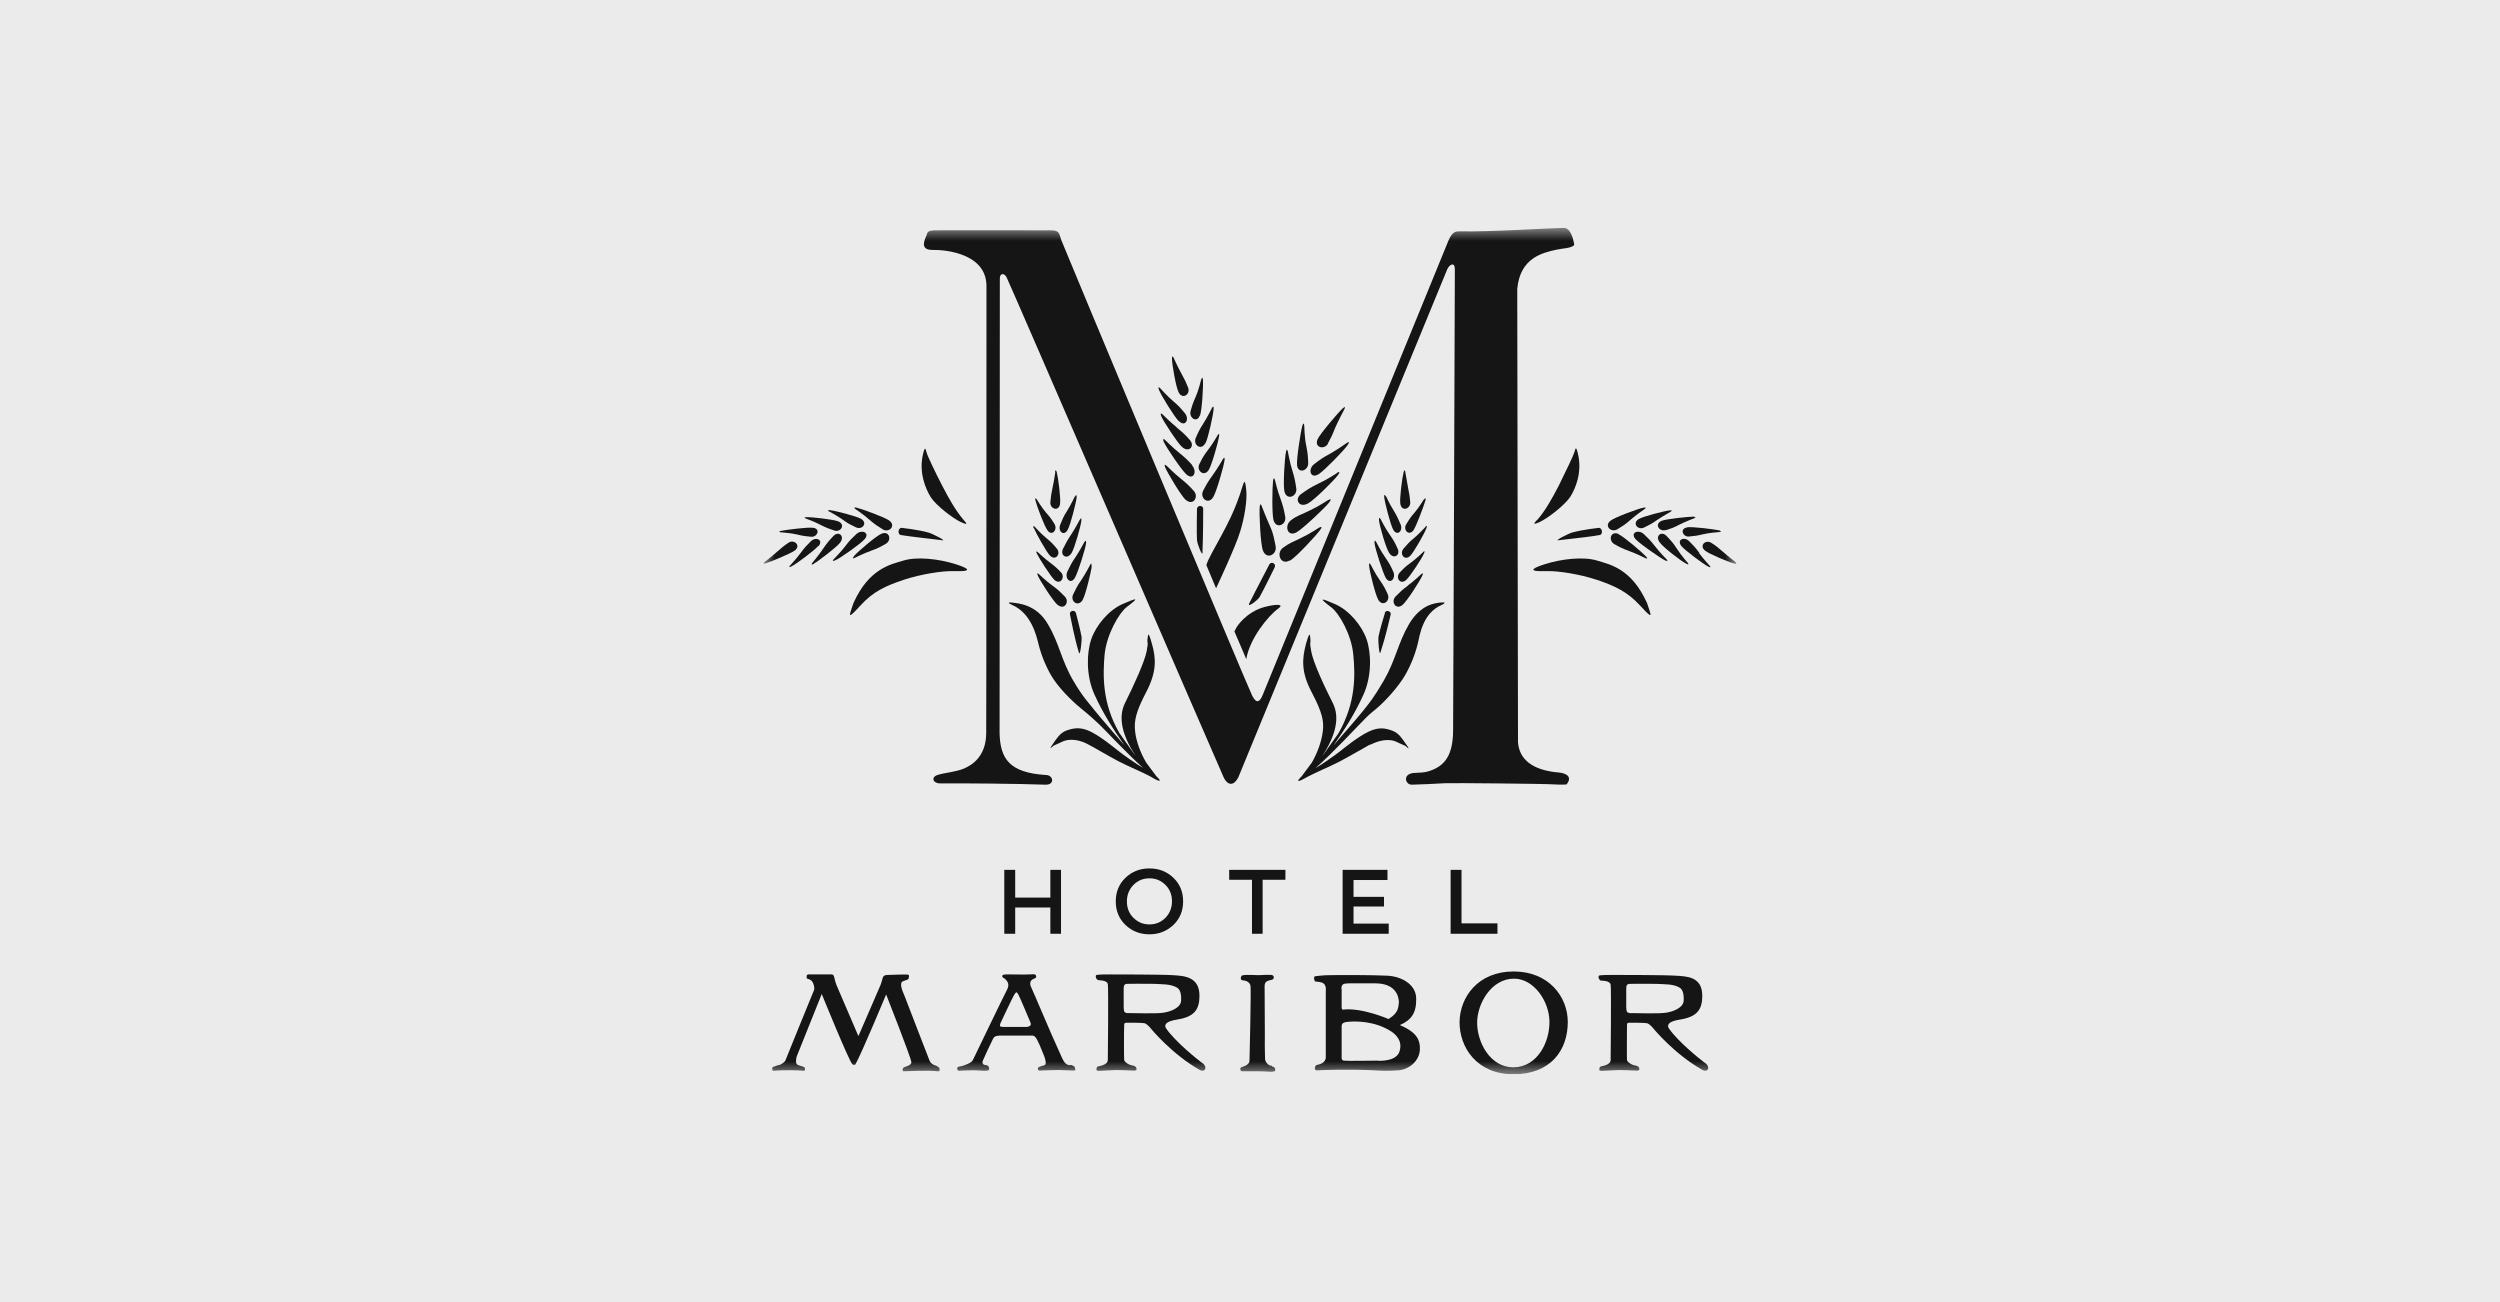 <?xml version="1.0" encoding="utf-8"?>
<svg xmlns="http://www.w3.org/2000/svg" width="192" height="100" viewBox="0 0 192 100" fill="none">
<rect width="192" height="100" fill="#ECEBEB"/>
<g clip-path="url(#clip0_1471_9372)">
<path d="M77.13 66.805V71.713H77.967V69.696H80.668V71.713H81.486V66.805H80.668V68.935H77.967V66.805H77.13Z" fill="#151515"/>
<mask id="mask0_1471_9372" style="mask-type:luminance" maskUnits="userSpaceOnUse" x="58" y="17" width="76" height="66">
<path d="M133.36 17.5H58.64V82.5H133.36V17.5Z" fill="white"/>
</mask>
<g mask="url(#mask0_1471_9372)">
<path d="M90.008 69.225C90.008 69.72 89.837 70.138 89.513 70.481C89.171 70.823 88.771 70.994 88.277 70.994C87.782 70.994 87.383 70.823 87.04 70.481C86.698 70.138 86.546 69.72 86.546 69.225C86.546 68.731 86.717 68.312 87.04 67.97C87.383 67.627 87.782 67.456 88.277 67.456C88.771 67.456 89.171 67.627 89.513 67.97C89.856 68.312 90.008 68.731 90.008 69.225ZM86.432 67.418C85.937 67.894 85.69 68.502 85.69 69.225C85.69 69.948 85.937 70.557 86.432 71.032C86.926 71.508 87.535 71.755 88.277 71.755C89.019 71.755 89.608 71.508 90.122 71.032C90.617 70.557 90.864 69.948 90.864 69.225C90.864 68.502 90.617 67.894 90.122 67.418C89.627 66.943 89.019 66.695 88.277 66.695C87.535 66.695 86.926 66.943 86.432 67.418Z" fill="#151515"/>
</g>
<path d="M94.402 67.566H96.152V71.713H96.97V67.566H98.72V66.805H94.402V67.566Z" fill="#151515"/>
<path d="M106.558 67.585V66.805H103.114V71.713H106.653V70.933H103.951V69.62H106.291V68.878H103.951V67.585H106.558Z" fill="#151515"/>
<path d="M111.408 66.805V71.713H115.004V70.914H112.245V66.805H111.408Z" fill="#151515"/>
<mask id="mask1_1471_9372" style="mask-type:luminance" maskUnits="userSpaceOnUse" x="58" y="17" width="76" height="66">
<path d="M133.36 17.5H58.64V82.5H133.36V17.5Z" fill="white"/>
</mask>
<g mask="url(#mask1_1471_9372)">
<path d="M78.899 78.867C78.728 78.867 77.187 78.867 76.996 78.867C76.787 78.867 76.749 78.772 76.844 78.563C76.844 78.563 77.681 76.775 77.871 76.433C78.062 76.109 78.1 76.185 78.214 76.394C78.366 76.661 78.994 78.202 79.146 78.544C79.222 78.715 79.089 78.848 78.918 78.848M82.152 81.816C81.714 81.74 81.657 81.435 81.257 80.56C80.839 79.685 79.374 76.185 79.222 75.881C79.013 75.481 79.146 75.253 79.431 75.158C79.66 75.063 79.564 74.968 79.546 74.892C79.507 74.778 79.26 74.835 79.089 74.835C78.766 74.854 77.795 74.835 77.51 74.835C77.187 74.835 76.978 74.835 76.978 74.949C76.978 75.139 77.092 75.063 77.225 75.215C77.358 75.367 77.567 75.576 77.339 76.014C77.13 76.394 74.733 81.378 74.733 81.378C74.638 81.588 74.428 81.664 74.2 81.759C73.991 81.854 73.744 81.911 73.611 81.93C73.477 81.949 73.477 82.234 73.648 82.234C73.763 82.234 74.314 82.196 74.695 82.196C75.094 82.196 75.284 82.234 75.551 82.234C75.836 82.234 75.969 82.234 75.969 82.082C75.969 81.949 75.912 81.816 75.684 81.797C75.57 81.797 75.399 81.702 75.475 81.473C75.551 81.283 76.141 80.009 76.274 79.761C76.407 79.533 76.616 79.533 76.996 79.533C77.377 79.533 78.937 79.533 79.127 79.533C79.317 79.533 79.469 79.476 79.679 79.914C79.907 80.351 80.116 80.941 80.192 81.112C80.268 81.302 80.421 81.759 80.192 81.816C80.002 81.873 79.926 81.892 79.831 81.93C79.736 81.968 79.66 82.044 79.736 82.177C79.774 82.253 79.85 82.215 79.983 82.215C80.135 82.215 80.668 82.177 81.296 82.177C81.296 82.177 82.304 82.215 82.418 82.215C82.684 82.215 82.551 82.12 82.551 81.987C82.551 81.892 82.361 81.816 82.19 81.778" fill="#151515"/>
<path d="M97.693 81.855C97.293 81.855 97.16 81.398 97.16 81.398C97.16 81.398 97.122 80.371 97.141 79.553C97.141 79.116 97.122 75.996 97.122 75.71C97.122 75.273 97.541 75.311 97.712 75.235C97.883 75.159 97.845 74.931 97.712 74.893C97.579 74.835 96.78 74.893 96.647 74.893C96.285 74.874 95.943 74.874 95.943 74.874C95.696 74.874 95.543 74.874 95.41 74.912C95.258 74.969 95.239 75.292 95.448 75.292C95.62 75.292 95.981 75.387 96.038 75.71C96.095 76.034 95.962 81.436 95.962 81.436C95.962 81.855 95.353 81.931 95.296 81.988C95.22 82.083 95.239 82.254 95.391 82.273C95.543 82.273 96.266 82.273 96.552 82.273C96.837 82.273 97.408 82.292 97.56 82.311C97.712 82.311 97.94 82.311 97.94 82.178C97.94 82.045 97.883 81.912 97.674 81.912" fill="#151515"/>
<path d="M71.708 81.76C71.575 81.741 71.461 81.589 71.404 81.494C71.366 81.418 69.464 76.472 69.464 76.472C69.273 76.053 69.064 75.483 69.33 75.369C69.502 75.293 69.654 75.254 69.654 75.254C69.654 75.254 69.787 75.216 69.787 75.121C69.787 75.026 69.863 74.912 69.749 74.855C69.635 74.817 68.474 74.874 68.227 74.874C67.713 74.874 67.847 75.064 67.637 75.616C67.523 75.901 65.925 79.573 65.925 79.573C65.925 79.573 64.518 76.282 64.308 75.806C64.194 75.559 64.118 75.293 64.08 75.102C64.042 74.95 64.023 74.836 63.852 74.836C63.681 74.836 62.14 74.836 62.14 74.836C62.026 74.836 61.931 74.836 61.95 75.064C61.95 75.197 61.988 75.121 62.235 75.254C62.501 75.388 62.577 75.92 62.52 76.034C62.444 76.186 60.314 81.456 60.314 81.456C60.181 81.665 59.895 81.779 59.895 81.779C59.591 81.836 59.515 81.912 59.382 81.931C59.248 81.969 59.286 82.255 59.401 82.236C60.219 82.16 61.512 82.198 61.683 82.236C61.874 82.274 61.836 82.046 61.797 81.988C61.721 81.893 61.341 81.855 61.208 81.741C61.056 81.608 61.189 81.132 61.189 81.132L63.11 76.339C63.11 76.339 65.241 81.589 65.469 81.741C65.545 81.798 65.659 81.798 65.697 81.741C66.154 80.942 68.056 76.377 68.056 76.377C68.056 76.377 70.015 81.342 69.996 81.589C69.977 81.836 69.578 81.893 69.388 81.988C69.33 82.026 69.273 82.274 69.388 82.274C69.692 82.274 71.29 82.179 71.975 82.274C72.146 82.293 72.146 82.236 72.165 82.198C72.165 82.141 72.165 82.026 72.127 82.007C72.051 81.931 71.898 81.817 71.67 81.779" fill="#151515"/>
<path d="M125.104 77.785C124.857 77.785 124.914 77.443 124.895 77.253C124.895 77.139 124.895 76.34 124.895 76.016C124.895 75.693 124.914 75.56 125.2 75.56C125.2 75.56 126.531 75.541 127.197 75.56C127.863 75.598 128.51 75.56 128.985 75.845C129.213 75.978 129.327 76.283 129.308 76.834C129.289 77.405 128.491 77.709 127.882 77.785C127.273 77.862 125.751 77.805 125.104 77.805M130.906 81.609C130.526 81.324 128.89 80.011 128.186 79.003C128.015 78.756 128.053 78.451 129.042 78.299C130.336 78.09 130.735 77.538 130.735 76.473C130.735 74.97 129.499 74.989 128.681 74.932C127.863 74.875 124.153 74.875 123.906 74.875C123.659 74.875 122.993 74.875 122.841 74.913C122.689 74.951 122.803 75.293 122.955 75.312C123.05 75.312 123.64 75.312 123.697 75.617C123.754 75.94 123.697 81.4 123.697 81.4C123.697 81.818 122.993 81.875 122.917 81.913C122.822 81.97 122.765 82.218 122.917 82.237C123.069 82.256 124.001 82.18 124.287 82.18C124.572 82.18 125.371 82.199 125.523 82.218C125.675 82.218 125.903 82.256 125.903 82.123C125.903 81.932 125.751 81.856 125.618 81.837C125.219 81.78 124.971 81.514 124.952 81.419C124.933 81.286 124.952 79.003 124.952 78.794C124.952 78.641 124.952 78.546 125.104 78.546C125.276 78.546 125.561 78.546 125.561 78.546C125.561 78.546 126.322 78.546 126.493 78.584C126.721 78.641 127.007 79.022 127.007 79.022C127.007 79.022 128.605 80.962 130.735 82.161C131.192 82.408 131.382 81.932 130.944 81.628" fill="#151515"/>
<path d="M86.508 77.784C86.26 77.784 86.317 77.442 86.299 77.252C86.299 77.138 86.299 76.339 86.299 76.015C86.299 75.692 86.317 75.559 86.603 75.559C86.603 75.559 87.934 75.54 88.6 75.559C89.266 75.597 89.894 75.559 90.388 75.844C90.617 75.977 90.731 76.282 90.712 76.833C90.693 77.404 89.894 77.708 89.285 77.784C88.676 77.861 87.154 77.803 86.508 77.803M92.291 81.608C91.91 81.323 90.274 80.01 89.57 79.002C89.399 78.755 89.437 78.45 90.426 78.298C91.72 78.089 92.119 77.537 92.119 76.472C92.119 74.969 90.883 74.95 90.065 74.893C89.247 74.836 85.538 74.836 85.29 74.836C85.043 74.836 84.377 74.836 84.225 74.874C84.073 74.912 84.187 75.235 84.339 75.273C84.434 75.293 85.024 75.273 85.081 75.578C85.138 75.901 85.081 81.399 85.081 81.399C85.081 81.817 84.377 81.874 84.301 81.912C84.206 81.969 84.149 82.217 84.301 82.236C84.453 82.255 85.385 82.179 85.671 82.179C85.956 82.179 86.755 82.198 86.907 82.217C87.059 82.217 87.288 82.255 87.288 82.122C87.288 81.931 87.135 81.855 87.002 81.836C86.603 81.779 86.356 81.513 86.337 81.418C86.317 81.285 86.317 79.002 86.337 78.793C86.337 78.64 86.337 78.545 86.508 78.545C86.679 78.545 86.964 78.545 86.964 78.545C86.964 78.545 87.725 78.545 87.896 78.583C88.125 78.64 88.41 79.021 88.41 79.021C88.41 79.021 90.008 80.961 92.119 82.16C92.576 82.407 92.766 81.931 92.329 81.627" fill="#151515"/>
<path d="M105.892 81.457C105.378 81.457 103.381 81.495 103.191 81.457C103 81.419 103.038 81.191 103.038 81.191V78.813C103.038 78.528 103.305 78.489 103.609 78.47C104.028 78.432 105.549 78.375 106.843 79.212C107.28 79.498 107.585 79.916 107.547 80.411C107.509 80.905 107.299 81.457 105.892 81.476M103.019 75.96C103.019 75.541 103.21 75.541 103.571 75.522C103.932 75.522 104.96 75.522 105.701 75.522C107.547 75.56 107.433 77.025 107.433 77.025C107.375 77.348 107.433 77.786 106.634 78.261C106.634 78.261 104.598 77.367 103.152 77.538C103.038 77.538 103.038 77.424 103.038 77.329V75.96H103.019ZM107.528 78.718C108.384 78.337 108.783 77.805 108.764 76.701C108.764 75.579 107.585 74.97 106.519 74.932C105.454 74.875 102.677 74.875 102.087 74.894C101.631 74.894 101.25 74.951 101.041 74.97C100.851 74.97 100.927 75.275 100.984 75.351C101.06 75.427 101.231 75.351 101.574 75.484C101.897 75.617 101.821 76.131 101.821 76.131C101.821 78.47 101.821 80.335 101.821 81.21C101.821 81.59 101.402 81.742 101.174 81.78C100.965 81.818 100.984 82.047 100.984 82.104C100.984 82.161 101.098 82.237 101.269 82.199C101.402 82.18 103.628 82.104 105.53 82.199C106.101 82.237 106.577 82.256 107.414 82.199C108.251 82.123 109.049 81.457 109.049 80.525C109.049 79.954 108.897 79.307 107.528 78.737" fill="#151515"/>
<path d="M116.259 81.971C114.433 81.99 113.444 80.031 113.444 78.547C113.444 77.082 114.528 75.161 116.278 75.161C117.8 75.161 118.979 76.892 118.998 78.452C119.017 80.031 118.085 81.933 116.259 81.971ZM116.24 74.609C113.52 74.609 112.112 76.569 112.093 78.509C112.093 80.449 113.425 82.504 116.24 82.504C119.055 82.504 120.406 80.697 120.406 78.49C120.406 76.531 118.922 74.609 116.259 74.609" fill="#151515"/>
<path d="M119.74 59.331C117.591 59.159 116.677 58.246 116.582 57.01L116.525 22.199C116.735 19.764 118.523 19.402 119.55 19.174C120.064 19.06 120.653 19.079 120.901 18.813C120.901 18.813 120.748 17.5 120.102 17.5C119.455 17.5 114.205 17.823 112.169 17.766C111.846 17.766 111.56 17.728 111.237 18.489L96.989 53.339C96.78 53.871 96.514 54.118 96.171 53.434C95.81 52.73 81.714 19.003 81.505 18.432C81.315 17.899 81.391 17.69 80.687 17.69C79.983 17.69 72.336 17.671 71.765 17.69C71.195 17.709 71.233 17.881 71.157 18.071C71.1 18.261 70.529 19.212 71.613 19.193C72.697 19.174 75.76 19.497 75.76 21.97C75.76 21.97 75.76 54.556 75.741 56.325C75.722 58.094 74.657 58.76 74.029 59.026C73.401 59.292 72.507 59.35 71.994 59.521C71.48 59.692 71.651 60.167 72.203 60.167C73.744 60.148 78.366 60.187 80.249 60.263C81.067 60.301 80.877 59.521 80.344 59.521C77.491 59.35 76.825 58.246 76.768 56.325C76.768 56.325 76.787 21.78 76.787 21.381C76.787 20.981 77.111 20.943 77.301 21.285C77.491 21.628 93.622 58.931 93.965 59.673C94.307 60.415 94.802 60.32 95.106 59.692C105.442 34.544 110.787 21.546 111.142 20.696C111.313 20.296 111.732 20.087 111.732 20.677C111.732 21.267 111.618 54.29 111.598 56.135C111.579 57.98 110.99 58.874 109.639 59.255C109.068 59.407 108.555 59.292 108.251 59.445C107.775 59.673 107.984 60.263 108.422 60.263C108.726 60.263 110.495 60.187 111.047 60.148C111.579 60.13 118.732 60.187 119.379 60.244C120.025 60.282 120.311 60.244 120.311 60.244C120.786 59.654 120.292 59.388 119.74 59.331Z" fill="#151515"/>
<path d="M91.073 38.388C91.625 38.883 92.1 38.16 91.682 37.703C91.34 37.323 91.149 37.133 90.674 36.752C90.198 36.372 89.608 35.782 89.608 35.782C89.608 35.782 89.342 35.516 89.494 35.915C89.665 36.315 90.712 38.084 91.073 38.407" fill="#151515"/>
<path d="M91.568 35.727C91.225 35.346 91.035 35.156 90.56 34.776C90.084 34.395 89.494 33.806 89.494 33.806C89.494 33.806 89.228 33.539 89.38 33.939C89.551 34.338 90.75 36.107 91.111 36.431C91.663 36.925 91.967 36.203 91.549 35.746" fill="#151515"/>
<path d="M90.369 32.815C89.894 32.434 89.304 31.845 89.304 31.845C89.304 31.845 89.038 31.578 89.19 31.978C89.361 32.377 90.407 33.975 90.769 34.318C91.32 34.812 91.796 34.261 91.377 33.785C91.035 33.405 90.845 33.214 90.369 32.834" fill="#151515"/>
<path d="M90.54 32.34C91.035 32.835 91.377 32.188 90.997 31.731C90.693 31.37 90.522 31.161 90.084 30.799C89.647 30.419 89.114 29.829 89.114 29.829C89.114 29.829 88.867 29.563 89.019 29.962C89.171 30.362 90.198 32.017 90.522 32.34" fill="#151515"/>
<path d="M92.405 37.681C92.119 38.232 92.766 38.803 93.166 38.194C93.432 37.776 93.984 35.797 94.041 35.379C94.098 34.941 93.907 35.284 93.907 35.284C93.907 35.284 93.489 36.007 93.128 36.501C92.766 36.996 92.633 37.243 92.405 37.681Z" fill="#151515"/>
<path d="M92.119 35.627C91.853 36.14 92.462 36.654 92.823 36.102C93.07 35.722 93.565 33.915 93.622 33.534C93.679 33.135 93.508 33.439 93.508 33.439C93.508 33.439 93.128 34.105 92.785 34.542C92.443 34.98 92.329 35.208 92.119 35.627Z" fill="#151515"/>
<path d="M91.244 29.754C91.073 29.335 90.997 29.164 90.712 28.651C90.445 28.175 90.141 27.49 90.141 27.49C90.141 27.49 90.008 27.186 90.008 27.566C90.008 27.947 90.312 29.754 90.522 30.134C90.826 30.724 91.454 30.268 91.244 29.754Z" fill="#151515"/>
<path d="M92.576 34.051C92.785 33.671 93.185 31.826 93.204 31.426C93.223 31.027 93.07 31.35 93.07 31.35C93.07 31.35 92.728 32.035 92.424 32.511C92.119 32.986 92.024 33.195 91.834 33.633C91.606 34.147 92.234 34.641 92.557 34.051" fill="#151515"/>
<path d="M92.157 31.921C92.31 31.541 92.424 29.581 92.386 29.201C92.367 28.82 92.253 29.144 92.253 29.144C92.253 29.144 92.043 30 91.834 30.456C91.625 30.932 91.549 31.16 91.435 31.579C91.301 32.092 91.929 32.511 92.138 31.921" fill="#151515"/>
<path d="M99.063 43.064C99.538 42.797 101.098 41.104 101.383 40.705C101.669 40.305 101.288 40.534 101.288 40.534C101.288 40.534 100.508 41.047 99.881 41.333C99.272 41.637 99.006 41.713 98.549 42.056C97.978 42.455 98.34 43.444 99.044 43.045" fill="#151515"/>
<path d="M101.992 38.409C101.992 38.409 101.212 38.922 100.584 39.208C99.976 39.512 99.633 39.588 99.177 39.931C98.606 40.33 98.853 41.281 99.576 40.882C100.052 40.615 101.802 38.96 102.087 38.58C102.373 38.18 102.011 38.409 102.011 38.409" fill="#151515"/>
<path d="M102.677 36.334C102.677 36.334 101.897 36.848 101.269 37.133C100.642 37.437 100.394 37.608 99.938 37.932C99.367 38.331 99.766 39.054 100.47 38.655C100.946 38.388 102.468 36.886 102.753 36.486C103.038 36.087 102.677 36.315 102.677 36.315" fill="#151515"/>
<path d="M101.288 36.407C101.726 36.121 103.248 34.561 103.495 34.181C103.761 33.782 103.419 34.029 103.419 34.029C103.419 34.029 102.696 34.542 102.144 34.847C101.574 35.151 101.345 35.322 100.927 35.646C100.413 36.045 100.642 36.825 101.288 36.407Z" fill="#151515"/>
<path d="M97.959 41.886C97.826 41.335 97.826 41.049 97.541 40.422C97.255 39.794 96.913 38.9 96.913 38.9C96.913 38.9 96.78 38.481 96.742 38.976C96.704 39.451 96.799 41.753 96.989 42.267C97.275 43.047 98.13 42.571 97.959 41.905" fill="#151515"/>
<path d="M98.701 39.665C98.606 39.151 98.549 38.885 98.34 38.295C98.112 37.706 97.921 36.888 97.921 36.888C97.921 36.888 97.826 36.507 97.769 36.945C97.712 37.382 97.674 39.475 97.807 39.95C98.016 40.673 98.834 40.293 98.701 39.665Z" fill="#151515"/>
<path d="M101.973 34.072C102.201 33.654 102.296 33.482 102.525 32.893C102.753 32.36 103.248 31.428 103.248 31.428C103.248 31.428 103.419 31.105 103.114 31.371C102.81 31.637 101.383 33.311 101.193 33.73C100.908 34.357 101.688 34.586 101.992 34.072" fill="#151515"/>
<path d="M99.557 37.532C99.481 37.018 99.443 36.752 99.253 36.143C99.063 35.553 98.91 34.697 98.91 34.697C98.91 34.697 98.834 34.317 98.758 34.736C98.663 35.173 98.53 37.246 98.644 37.741C98.815 38.464 99.633 38.141 99.557 37.513" fill="#151515"/>
<path d="M100.47 35.535C100.451 35.059 100.432 34.793 100.318 34.222C100.185 33.651 100.166 32.681 100.166 32.681C100.166 32.681 100.128 32.32 100.014 32.719C99.9 33.119 99.557 35.287 99.614 35.744C99.709 36.429 100.508 36.143 100.47 35.535Z" fill="#151515"/>
<path d="M83.826 43.481C83.864 43.081 83.711 43.405 83.711 43.405C83.711 43.405 83.35 44.09 83.046 44.546C82.722 45.003 82.627 45.231 82.418 45.65C82.171 46.163 82.779 46.658 83.141 46.087C83.369 45.707 83.807 43.88 83.845 43.5" fill="#151515"/>
<path d="M83.274 41.636C83.274 41.636 82.912 42.321 82.608 42.777C82.285 43.234 82.19 43.462 81.98 43.88C81.733 44.394 82.209 44.946 82.551 44.375C82.779 43.995 83.369 42.13 83.407 41.731C83.445 41.331 83.274 41.655 83.274 41.655" fill="#151515"/>
<path d="M82.931 39.909C82.931 39.909 82.57 40.594 82.266 41.051C81.961 41.507 81.847 41.735 81.638 42.154C81.391 42.667 81.961 43.029 82.304 42.458C82.532 42.078 83.008 40.404 83.046 40.004C83.084 39.605 82.931 39.928 82.931 39.928" fill="#151515"/>
<path d="M82.551 38.12C82.551 38.12 82.247 38.766 81.961 39.223C81.676 39.66 81.6 39.87 81.429 40.288C81.219 40.783 81.695 41.239 81.999 40.688C82.209 40.326 82.646 38.595 82.684 38.215C82.703 37.834 82.57 38.139 82.57 38.139" fill="#151515"/>
<path d="M81.239 46.454C81.752 46.891 82.171 46.206 81.771 45.807C81.448 45.483 81.277 45.293 80.82 44.97C80.364 44.646 79.812 44.114 79.812 44.114C79.812 44.114 79.564 43.867 79.717 44.228C79.869 44.589 80.877 46.168 81.219 46.454" fill="#151515"/>
<path d="M80.991 44.549C81.448 44.948 81.828 44.32 81.486 43.959C81.201 43.655 81.029 43.502 80.63 43.198C80.211 42.894 79.717 42.418 79.717 42.418C79.717 42.418 79.488 42.209 79.641 42.532C79.793 42.856 80.706 44.301 81.01 44.568" fill="#151515"/>
<path d="M81.048 36.255C81.048 36.255 80.953 36.94 80.839 37.435C80.725 37.986 80.706 38.158 80.668 38.576C80.63 39.09 81.315 39.318 81.41 38.709C81.486 38.31 81.257 36.617 81.162 36.275C81.067 35.932 81.029 36.255 81.029 36.255" fill="#151515"/>
<path d="M79.412 40.572C79.546 40.914 80.364 42.398 80.649 42.683C81.086 43.102 81.505 42.512 81.162 42.132C80.896 41.808 80.744 41.637 80.344 41.314C79.945 40.99 79.488 40.477 79.488 40.477C79.488 40.477 79.279 40.248 79.393 40.572" fill="#151515"/>
<path d="M79.622 38.352C79.622 38.352 79.45 38.105 79.526 38.447C79.603 38.789 80.211 40.444 80.459 40.749C80.801 41.205 81.239 40.673 80.991 40.254C80.782 39.912 80.668 39.741 80.344 39.379C80.04 39.037 79.622 38.352 79.622 38.352Z" fill="#151515"/>
<path d="M105.15 43.484C105.188 43.883 105.625 45.69 105.854 46.071C106.196 46.642 106.805 46.147 106.577 45.633C106.386 45.215 106.272 44.987 105.949 44.53C105.625 44.074 105.283 43.389 105.283 43.389C105.283 43.389 105.112 43.084 105.15 43.465" fill="#151515"/>
<path d="M105.568 41.734C105.606 42.133 106.196 43.978 106.424 44.378C106.767 44.949 107.242 44.397 106.995 43.883C106.805 43.465 106.691 43.237 106.367 42.78C106.044 42.324 105.701 41.639 105.701 41.639C105.701 41.639 105.53 41.334 105.568 41.715" fill="#151515"/>
<path d="M105.911 39.984C105.949 40.383 106.424 42.038 106.672 42.438C107.014 43.008 107.585 42.647 107.337 42.133C107.147 41.715 107.033 41.487 106.71 41.03C106.386 40.574 106.044 39.889 106.044 39.889C106.044 39.889 105.873 39.584 105.911 39.965" fill="#151515"/>
<path d="M106.424 38.123C106.424 38.123 106.272 37.819 106.31 38.199C106.348 38.58 106.786 40.292 106.995 40.672C107.299 41.224 107.775 40.767 107.566 40.273C107.394 39.873 107.299 39.645 107.033 39.207C106.748 38.77 106.443 38.104 106.443 38.104" fill="#151515"/>
<path d="M108.136 44.97C107.68 45.293 107.509 45.483 107.185 45.807C106.786 46.206 107.204 46.891 107.718 46.454C108.06 46.168 109.068 44.589 109.221 44.228C109.392 43.867 109.126 44.114 109.126 44.114C109.126 44.114 108.574 44.646 108.117 44.97" fill="#151515"/>
<path d="M109.278 42.422C109.278 42.422 108.783 42.897 108.365 43.202C107.946 43.506 107.794 43.658 107.509 43.962C107.147 44.324 107.509 44.952 107.984 44.552C108.289 44.286 109.221 42.859 109.354 42.517C109.506 42.193 109.278 42.403 109.278 42.403" fill="#151515"/>
<path d="M107.927 36.255C107.927 36.255 107.889 35.932 107.794 36.275C107.699 36.617 107.471 38.31 107.547 38.709C107.661 39.318 108.327 39.09 108.308 38.576C108.27 38.158 108.251 37.986 108.136 37.435C108.041 36.94 107.927 36.255 107.927 36.255Z" fill="#151515"/>
<path d="M109.468 40.477C109.468 40.477 108.992 40.991 108.612 41.314C108.212 41.637 108.079 41.809 107.794 42.132C107.452 42.531 107.87 43.121 108.308 42.684C108.593 42.398 109.43 40.914 109.544 40.572C109.677 40.23 109.449 40.477 109.449 40.477" fill="#151515"/>
<path d="M109.354 38.352C109.354 38.352 108.935 39.037 108.631 39.379C108.327 39.722 108.212 39.912 108.003 40.254C107.737 40.673 108.174 41.186 108.536 40.749C108.764 40.444 109.373 38.789 109.468 38.447C109.544 38.105 109.373 38.352 109.373 38.352" fill="#151515"/>
<path d="M65.602 42.704C65.336 43.008 65.659 42.837 65.659 42.837C65.659 42.837 66.344 42.495 66.876 42.305C67.409 42.114 67.618 42 68.018 41.772C68.512 41.506 68.322 40.726 67.695 40.992C67.276 41.163 65.868 42.381 65.602 42.685" fill="#151515"/>
<path d="M64.156 43.028C64.518 42.876 66.116 41.754 66.401 41.411C66.838 40.916 66.192 40.631 65.773 41.012C65.431 41.335 65.26 41.487 64.917 41.944C64.575 42.4 64.042 42.933 64.042 42.933C64.042 42.933 63.795 43.18 64.156 43.028Z" fill="#151515"/>
<path d="M62.52 43.278C62.863 43.088 64.251 42.023 64.518 41.68C64.917 41.148 64.385 40.748 64.004 41.167C63.681 41.509 63.529 41.68 63.205 42.156C62.901 42.612 62.406 43.202 62.406 43.202C62.406 43.202 62.178 43.468 62.52 43.297" fill="#151515"/>
<path d="M62.863 41.947C63.262 41.472 62.672 41.187 62.273 41.567C61.969 41.871 61.797 42.042 61.493 42.461C61.189 42.88 60.694 43.412 60.694 43.412C60.694 43.412 60.466 43.659 60.808 43.488C61.151 43.317 62.577 42.252 62.844 41.928" fill="#151515"/>
<path d="M65.716 39.109C65.716 39.109 66.344 39.527 66.762 39.908C67.181 40.269 67.39 40.402 67.79 40.65C68.265 40.954 68.836 40.383 68.303 39.984C67.942 39.717 66.192 39.09 65.811 38.995C65.431 38.918 65.716 39.109 65.716 39.109Z" fill="#151515"/>
<path d="M63.719 39.3C63.719 39.3 64.328 39.623 64.746 39.928C65.165 40.232 65.374 40.327 65.735 40.498C66.211 40.727 66.667 40.175 66.135 39.852C65.792 39.642 64.137 39.224 63.776 39.186C63.414 39.148 63.7 39.3 63.7 39.3" fill="#151515"/>
<path d="M60.561 41.679C60.219 41.907 60.086 42.021 59.648 42.401C59.267 42.744 58.716 43.162 58.716 43.162C58.716 43.162 58.45 43.353 58.811 43.258C59.153 43.162 60.732 42.516 61.056 42.268C61.531 41.888 60.98 41.393 60.561 41.679Z" fill="#151515"/>
<path d="M61.912 39.834C61.912 39.834 62.558 40.062 63.015 40.31C63.471 40.538 63.681 40.614 64.08 40.747C64.575 40.9 64.955 40.291 64.385 40.044C64.004 39.891 62.311 39.701 61.969 39.72C61.607 39.72 61.912 39.834 61.912 39.834Z" fill="#151515"/>
<path d="M59.971 40.881C59.971 40.881 60.77 40.938 61.227 41.052C61.683 41.166 61.893 41.185 62.292 41.224C62.768 41.262 63.034 40.634 62.482 40.539C62.102 40.463 60.352 40.691 60.009 40.767C59.667 40.843 59.971 40.881 59.971 40.881Z" fill="#151515"/>
<path d="M124.306 41.009C123.697 40.742 123.488 41.503 123.982 41.789C124.382 42.017 124.61 42.131 125.124 42.321C125.656 42.511 126.341 42.854 126.341 42.854C126.341 42.854 126.664 43.006 126.398 42.721C126.132 42.435 124.724 41.218 124.306 41.028" fill="#151515"/>
<path d="M127.977 42.937C127.977 42.937 127.444 42.404 127.102 41.948C126.759 41.51 126.588 41.339 126.246 41.016C125.827 40.635 125.162 40.901 125.618 41.415C125.922 41.758 127.52 42.861 127.863 43.032C128.224 43.184 127.977 42.937 127.977 42.937Z" fill="#151515"/>
<path d="M129.594 43.202C129.594 43.202 129.099 42.631 128.795 42.156C128.49 41.68 128.319 41.509 127.996 41.167C127.615 40.748 127.064 41.148 127.482 41.68C127.749 42.042 129.118 43.107 129.48 43.278C129.822 43.468 129.594 43.183 129.594 43.183" fill="#151515"/>
<path d="M130.507 42.457C130.203 42.039 130.031 41.868 129.727 41.563C129.347 41.183 128.738 41.449 129.137 41.944C129.404 42.267 130.83 43.332 131.173 43.504C131.515 43.675 131.287 43.427 131.287 43.427C131.287 43.427 130.792 42.895 130.488 42.476" fill="#151515"/>
<path d="M124.21 40.65C124.61 40.402 124.819 40.288 125.238 39.908C125.656 39.546 126.284 39.109 126.284 39.109C126.284 39.109 126.569 38.918 126.189 38.995C125.808 39.071 124.039 39.717 123.697 39.984C123.164 40.383 123.735 40.935 124.21 40.65Z" fill="#151515"/>
<path d="M126.265 40.514C126.645 40.324 126.855 40.229 127.254 39.943C127.673 39.658 128.281 39.316 128.281 39.316C128.281 39.316 128.567 39.163 128.205 39.201C127.844 39.239 126.189 39.658 125.846 39.867C125.333 40.191 125.789 40.742 126.265 40.514Z" fill="#151515"/>
<path d="M133.284 43.161C133.284 43.161 132.733 42.742 132.352 42.4C131.934 42.039 131.8 41.925 131.439 41.696C131.001 41.411 130.469 41.886 130.944 42.286C131.268 42.552 132.828 43.199 133.189 43.275C133.531 43.37 133.284 43.18 133.284 43.18" fill="#151515"/>
<path d="M127.92 40.726C128.319 40.593 128.529 40.536 128.985 40.288C129.442 40.06 130.088 39.813 130.088 39.813C130.088 39.813 130.393 39.699 130.031 39.68C129.67 39.68 127.977 39.851 127.596 40.003C127.045 40.25 127.425 40.859 127.92 40.707" fill="#151515"/>
<path d="M129.537 40.519C128.985 40.614 129.251 41.261 129.727 41.203C130.126 41.166 130.336 41.147 130.792 41.032C131.249 40.918 132.048 40.861 132.048 40.861C132.048 40.861 132.333 40.823 132.01 40.728C131.667 40.652 129.917 40.424 129.537 40.5" fill="#151515"/>
<path d="M88.543 59.749C89.323 60.187 89.076 59.864 88.809 59.616L88.03 58.57C87.573 57.79 87.25 56.915 87.174 56.135C87.097 55.374 87.212 54.709 88.03 53.149C88.847 51.589 88.79 50.562 88.467 49.439C88.144 48.298 88.182 48.812 88.125 49.116C88.087 49.439 88.22 49.173 88.068 49.991C87.915 50.809 87.078 52.635 86.413 53.967C85.823 55.127 86.222 56.554 87.231 58.076L85.975 56.306C84.624 53.986 84.701 51.817 84.834 50.257C84.986 48.755 85.918 47.1 86.527 46.624C87.611 45.806 87.269 45.939 86.203 46.396C85.157 46.852 84.168 48.032 83.807 49.097C83.445 50.162 83.407 51.912 84.054 53.339C84.701 54.766 85.481 55.983 86.356 57.239C86.013 56.839 84.472 55.07 84.035 54.518C83.597 53.948 83.198 53.586 82.437 52.293C81.486 50.676 81.372 49.439 80.478 47.937C79.603 46.415 78.195 46.339 77.776 46.282C77.358 46.224 77.415 46.32 77.757 46.472C79.222 47.119 79.603 48.869 79.736 49.382C79.983 50.428 80.459 51.494 80.934 52.198C81.6 53.168 82.646 54.119 83.179 54.537C83.654 54.918 84.13 55.355 84.472 55.679C84.815 56.002 86.317 57.638 87.782 58.97C87.364 58.741 86.241 57.961 85.899 57.676C85.538 57.391 84.567 56.592 83.769 56.192C82.951 55.793 82.437 55.926 81.923 56.097C81.391 56.287 81.143 56.744 80.896 57.086C80.649 57.429 80.649 57.505 80.725 57.429C80.801 57.353 80.934 57.258 80.934 57.258L81.524 56.991C82.171 56.649 83.008 56.858 83.559 57.163C84.111 57.448 85.119 58.056 85.88 58.456C86.717 58.894 87.744 59.293 88.524 59.73" fill="#151515"/>
<path d="M73.82 40.102C74.504 40.426 74.105 40.064 73.991 39.912C73.382 39.189 72.907 38.352 72.355 37.287C71.841 36.298 71.214 34.985 71.157 34.738C71.081 34.472 71.042 34.224 70.89 34.871C70.548 36.279 71.081 37.534 71.48 38.181C71.879 38.809 73.154 39.798 73.839 40.121" fill="#151515"/>
<path d="M66.078 46.507C67.048 45.442 67.98 45.005 69.406 44.529C70.795 44.072 72.336 43.863 73.04 43.863H73.744C74.295 43.863 74.714 43.749 73.401 43.331C72.089 42.912 70.415 42.741 69.406 43.045C68.398 43.35 66.743 43.654 65.545 46.317C65.203 47.344 65.031 47.649 66.078 46.507Z" fill="#151515"/>
<path d="M69.197 41.091C69.711 41.186 70.966 41.319 72.355 41.49C72.754 41.566 71.594 40.977 71.309 40.901C70.491 40.672 69.254 40.539 69.254 40.539C68.95 40.539 68.931 41.034 69.178 41.091" fill="#151515"/>
<path d="M82.171 47.174C82.285 47.669 82.456 48.753 82.855 50.104C82.951 50.503 83.103 49.172 83.065 48.906C82.989 48.449 82.627 47.06 82.627 47.06C82.513 46.794 82.114 46.927 82.171 47.174Z" fill="#151515"/>
<path d="M105.283 57.178C105.835 56.893 106.672 56.664 107.318 57.007L107.908 57.273C107.908 57.273 108.041 57.349 108.117 57.444C108.212 57.52 108.212 57.444 107.946 57.102C107.699 56.76 107.452 56.303 106.919 56.113C106.386 55.923 105.892 55.809 105.074 56.208C104.256 56.607 103.286 57.406 102.924 57.692C102.563 57.977 101.459 58.757 101.041 58.985C102.506 57.673 104.008 56.037 104.351 55.694C104.693 55.352 105.074 54.914 105.549 54.553C106.082 54.135 107.033 53.183 107.699 52.194C108.174 51.49 108.65 50.425 108.897 49.379C109.03 48.846 109.24 47.096 110.704 46.468C111.047 46.316 111.028 46.221 110.59 46.278C110.172 46.335 109.107 46.43 108.212 47.933C107.337 49.436 107.204 50.672 106.253 52.308C105.492 53.602 105.188 53.963 104.731 54.534C104.294 55.105 102.734 56.855 102.411 57.254C103.286 55.999 104.066 54.781 104.712 53.355C105.359 51.928 105.321 50.178 104.96 49.113C104.598 48.047 103.609 46.868 102.563 46.411C101.517 45.955 101.155 45.822 102.239 46.64C102.867 47.115 103.799 48.77 103.932 50.273C104.085 51.833 104.142 53.982 102.791 56.322L101.536 58.091C102.544 56.55 102.943 55.143 102.354 53.982C101.688 52.67 100.832 50.825 100.699 50.007C100.546 49.189 100.68 49.436 100.642 49.132C100.603 48.808 100.622 48.314 100.299 49.455C99.995 50.596 99.919 51.623 100.737 53.164C101.555 54.724 101.688 55.39 101.593 56.151C101.498 56.931 101.193 57.806 100.737 58.586L99.957 59.632C99.709 59.86 99.443 60.203 100.223 59.765C101.003 59.328 102.03 58.928 102.867 58.491C103.647 58.091 104.655 57.483 105.188 57.197" fill="#151515"/>
<path d="M118.066 39.908C117.933 40.06 117.553 40.402 118.237 40.098C118.922 39.775 120.178 38.785 120.596 38.158C120.996 37.53 121.528 36.275 121.186 34.848C121.034 34.201 120.996 34.448 120.92 34.715C120.843 34.981 120.216 36.275 119.721 37.283C119.169 38.348 118.694 39.185 118.085 39.908" fill="#151515"/>
<path d="M125.96 46.507C127.007 47.649 126.836 47.344 126.493 46.317C125.295 43.654 123.64 43.35 122.632 43.045C121.623 42.741 119.949 42.912 118.637 43.331C117.324 43.749 117.743 43.863 118.294 43.863H118.998C119.702 43.863 121.243 44.072 122.632 44.529C124.058 45.005 124.99 45.461 125.96 46.507Z" fill="#151515"/>
<path d="M119.702 41.49C121.091 41.338 122.365 41.186 122.86 41.091C123.107 41.053 123.088 40.539 122.784 40.539C122.784 40.539 121.547 40.672 120.729 40.901C120.463 40.977 119.303 41.566 119.702 41.49Z" fill="#151515"/>
<path d="M106.367 47.062C106.367 47.062 105.949 48.432 105.873 48.869C105.816 49.154 105.93 50.467 106.025 50.087C106.462 48.755 106.672 47.69 106.805 47.195C106.862 46.948 106.462 46.796 106.348 47.062" fill="#151515"/>
<path d="M96.761 45.804C97.008 45.385 97.902 43.559 97.902 43.559C98.016 43.255 97.617 43.103 97.484 43.35C97.237 43.845 96.628 44.967 95.943 46.337C95.753 46.736 96.609 46.089 96.761 45.823" fill="#151515"/>
<path d="M91.929 39.093C91.929 39.093 91.891 40.976 91.929 41.471C91.948 41.775 92.329 42.726 92.348 42.479C92.405 40.957 92.405 39.644 92.405 39.074C92.405 38.807 91.967 38.769 91.929 39.074" fill="#151515"/>
<path d="M97.084 46.626C95.658 47.026 94.973 48.167 94.973 48.167L94.802 48.491L95.715 50.621C95.962 49.08 97.37 47.311 98.169 46.74C98.682 46.379 97.997 46.379 97.084 46.626Z" fill="#151515"/>
<path d="M92.652 43.41L93.394 45.179C93.394 45.179 94.916 41.945 95.239 40.841C95.582 39.757 95.791 38.388 95.715 37.684C95.6 36.485 95.524 37.094 95.22 37.988C94.725 39.415 94.269 40.252 93.793 41.146C93.318 42.04 92.766 42.953 92.652 43.391" fill="#151515"/>
</g>
</g>
<defs>
<clipPath id="clip0_1471_9372">
<rect width="74.721" height="65" fill="white" transform="translate(58.64 17.5)"/>
</clipPath>
</defs>
</svg>